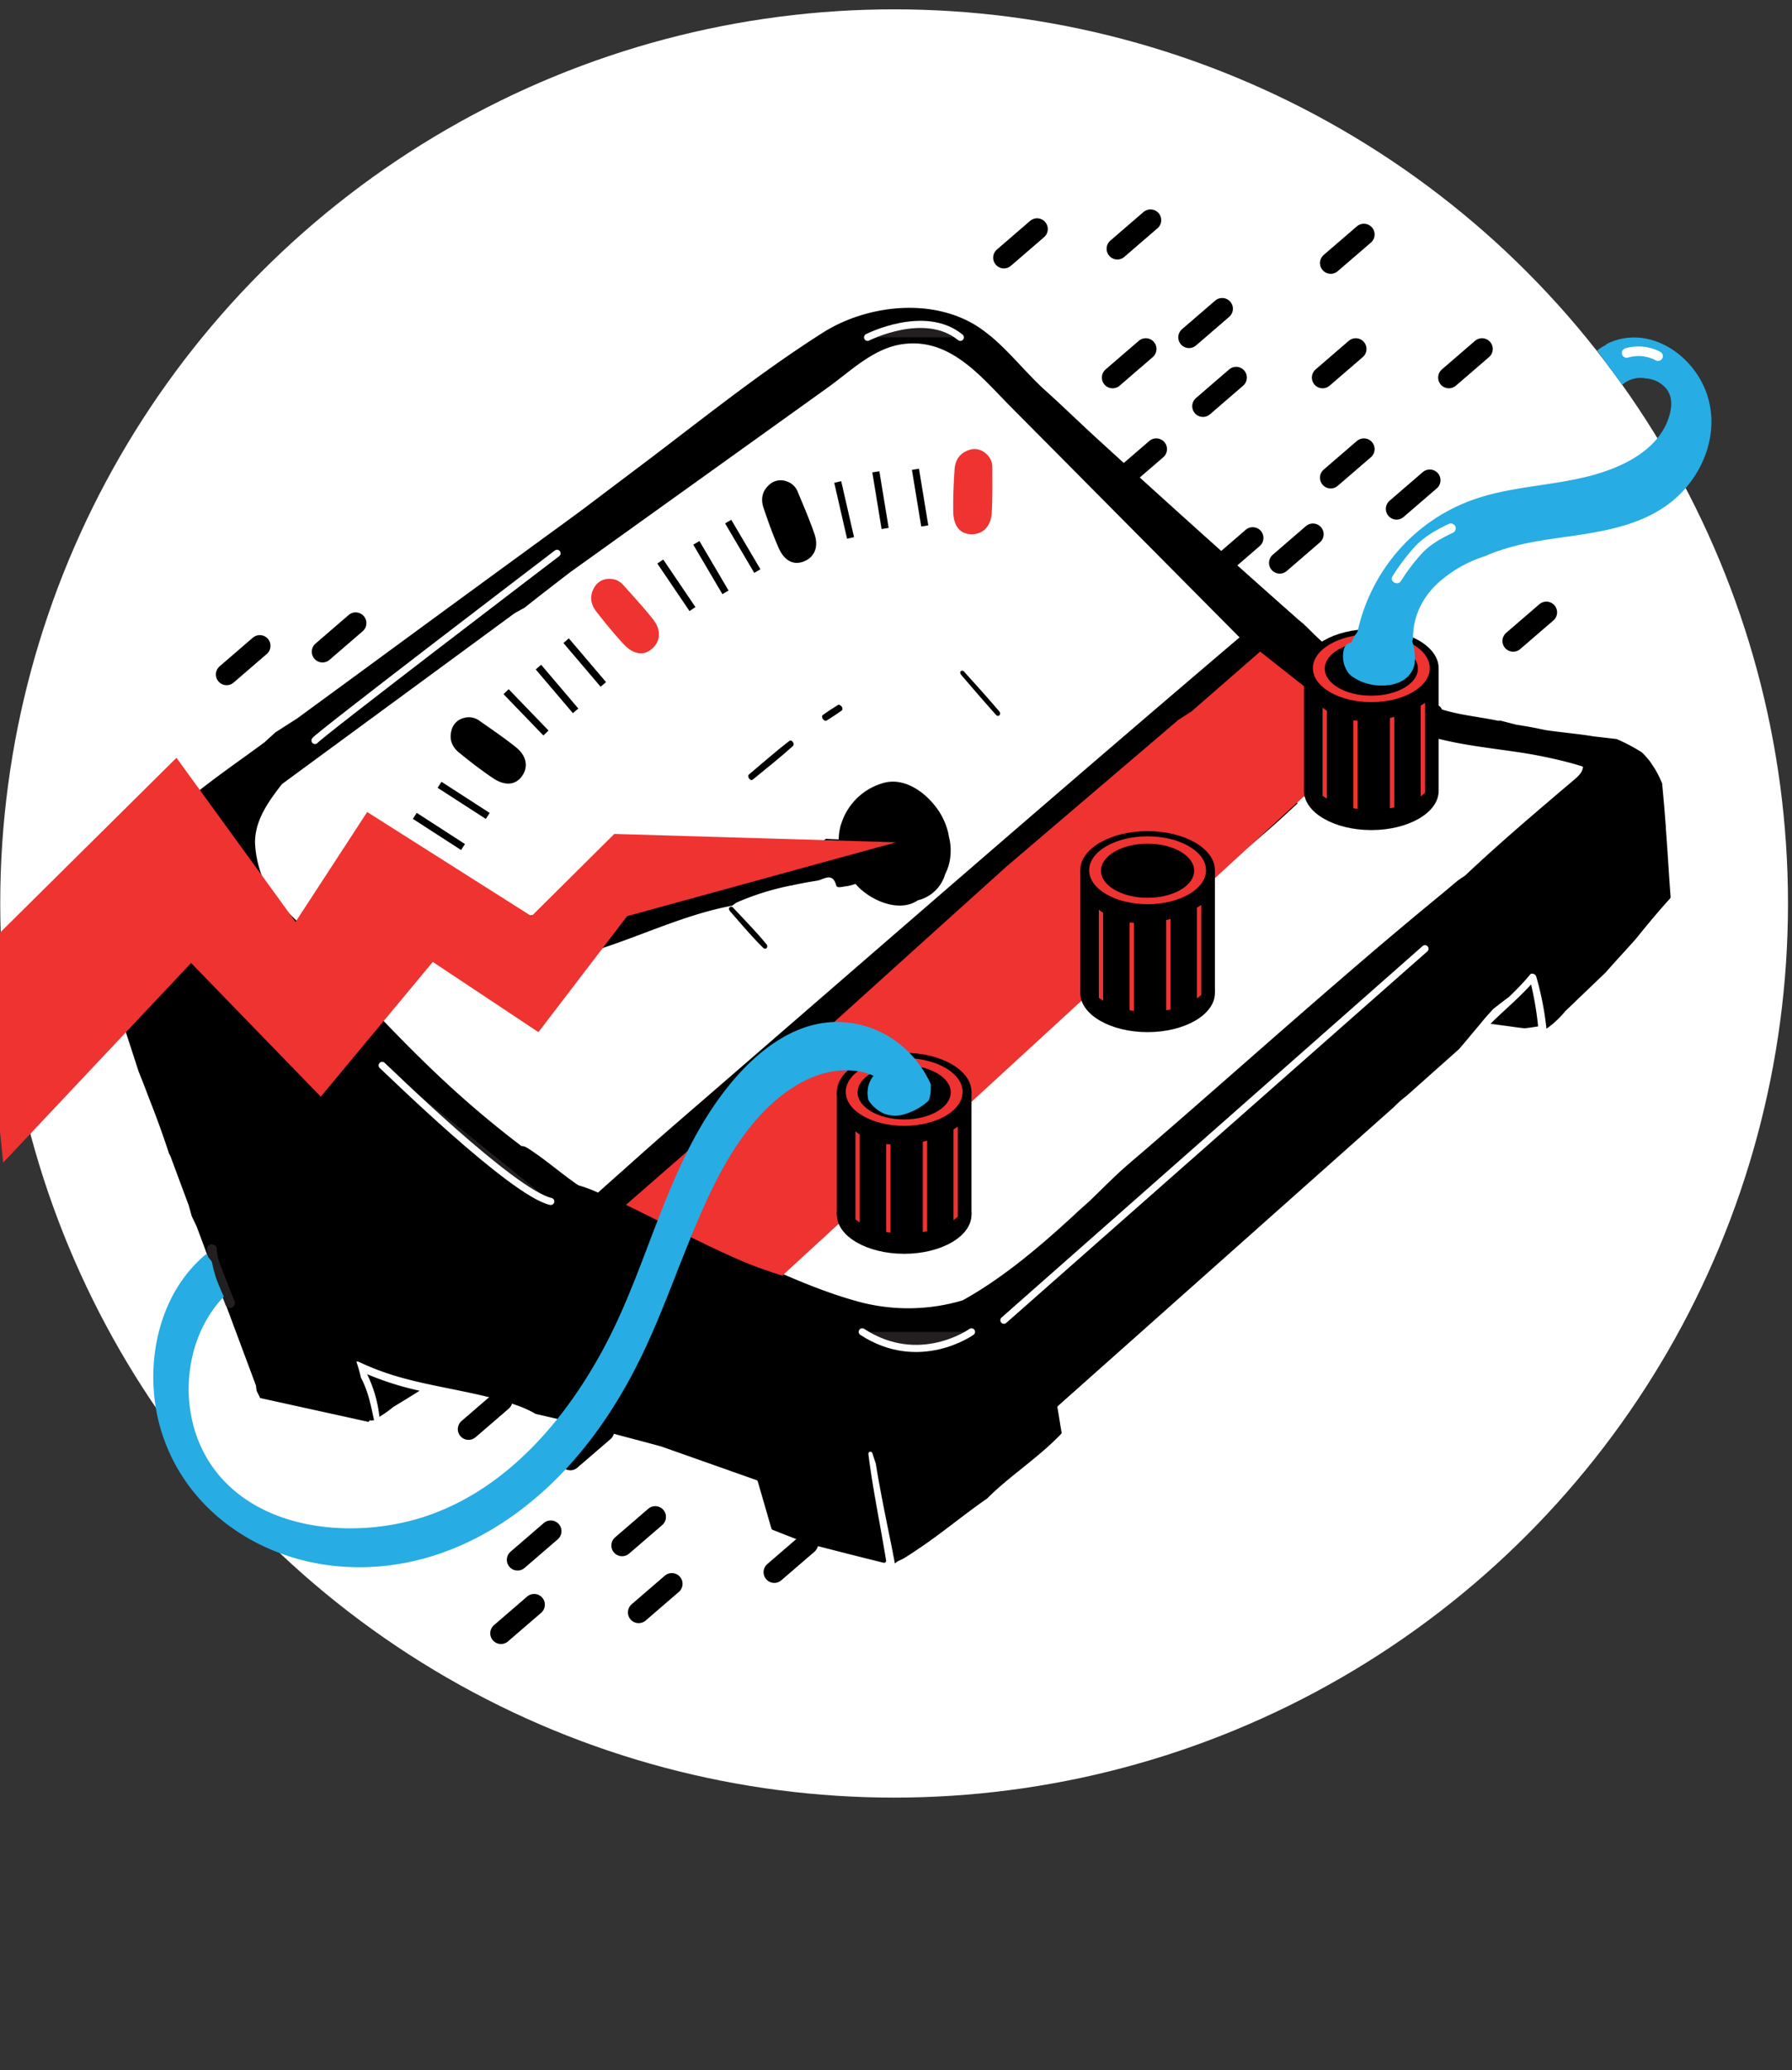 <svg xmlns="http://www.w3.org/2000/svg" viewBox="0 0 710 820"><rect x="0" y="0" width="710" height="820" fill="#333333" stroke="none"/><defs><style>.cls-1{fill:#fff}.cls-2{fill:#ee3331}.cls-3,.cls-4{fill:none;stroke:#000}.cls-3{stroke-miterlimit:10;stroke-width:2.83px}.cls-4,.cls-7{stroke-linecap:round;stroke-linejoin:round}.cls-4{stroke-width:8.5px}.cls-5,.cls-7{fill:#231f20}.cls-6{fill:#27ace3}.cls-7{stroke:#fff;stroke-width:2.83px}</style></defs><g id="fuzzing-white"><circle class="cls-1" cx="354.25" cy="357.86" r="354.16"/><path d="M109.13 290.08l-4.41 4-2.37 1.74c-11.83 8.66-24.17 17-34.85 27.09-9.6 9.08-18.07 19.86-21.64 32.67v0c-.18.44-.34.88-.51 1.33-.33.82-.66 1.64-1 2.48v.05a.49.49.0 010 .11c-.92 3.71-1.71 7.46-2.33 11.23q-.21 1.32-.39 2.64c0 .18-.06.35-.08.53a.49.49.0 000 .12h0l-.21 1.55.23-.13c0 1.2.0 2.4.08 3.59v.74c0 .53.0 1.06.07 1.59v-.05c.06 1.12.11 2.24.19 3.35a.78.78.0 000 .21q2.49 7.41 4.95 14.84c.78 2.36 1.57 4.72 2.34 7.08.29.86.56 1.73.85 2.59q2.44 7.47 4.86 14.94 2.07 5.12 4 10.27l.56 1.47v0C62.2 443 64.72 450 67 457c.16.27.31.54.47.8L72 470a1.21 1.21.0 01.11.3l2.65 7.09c.4 1.42.8 2.85 1.19 4.28.64 1.34 1.27 2.68 1.91 4l23.55 63.13c.08.71.17 1.43.28 2.14.5 1 1 2 1.5 3l.16-.23a.77.77.0 00.36.18L146 563.2l.57-.69a1 1 0 00.89.11l.19-.08h.55c-.4-1.91-.81-3.86-1.27-5.79h0c0-.19-.1-.38-.14-.57l-.06-.22c-.07-.3-.15-.6-.22-.9h0a44.37 44.37.0 00-2.69-7.75h0c-.24-.52-.5-1-.77-1.53a1.12 1.12.0 01-.05-.13c-.5-2.15-1.11-4.26-1.8-6.35h0a1.34 1.34.0 01.49.0h0a1.85 1.85.0 01.53.15 105.71 105.71.0 0015.21 5.77c2.73.8 5.49 1.5 8.26 2.15h0c1.23.29 2.46.57 3.7.84h.07c1.23.27 2.47.54 3.7.79h0c4 .83 7.93 1.61 11.89 2.44 4.6 1 9.19 2 13.71 3.29 1 .27 1.92.56 2.88.86h0c1 .3 1.91.61 2.86.95h0a43.31 43.31.0 017.3 3.25 1.11 1.11.0 01.29.22c6 1.39 12 2.77 18.06 4.2 3 .86 5.95 1.73 8.94 2.57 7.43 2.08 15.06 4 22.67 6.09h.06l37.92 13.4a.8.8.0 01.5.53l5.39 18.62a.8.8.0 00.47.53l13.75 5.4h.09c10 2.57 20.06 5.18 30.13 7.64a.81.81.0 001-.91c-2.26-14-5.22-27.92-7-42a1.1 1.1.0 010-.18.8.8.0 011.56-.33c.47 1.46.95 2.92 1.43 4.38v.13c.07.4.12.8.19 1.2 1.49 9 3.32 18 5.15 27q1.13 5.48 2.16 11l1.06-.83a.87.87.0 01.18-.11 21 21 0 002.1-1c2.18-1.26 4.26-2.71 6.35-4.11 9.17-6.16 17.57-13.26 26.79-19.64a.39.39.0 00.1-.08c8.57-8.65 20.34-16.15 29.25-25.52a.82.82.0 00.21-.7c-.64-3.53-1.11-6.91-1.63-9.71a.8.8.0 01.26-.74L551.89 438.83h.05a43.19 43.19.0 015.35-4.77l20.61-18.35.08-.07q2.12-2.43 4.18-4.91c.56-.7 1.14-1.39 1.73-2.07l2.89-3.45c1.1-1.38 2.25-2.73 3.45-4 .44-.51.9-1 1.35-1.52q3.09-2.44 6.25-4.79l1.06-1h0l.22-.22 1.4-1.39.8-.82c.38-.38.75-.77 1.12-1.16s.74-.8 1.11-1.2l.81-.89c.64-.72 1.26-1.45 1.87-2.2a1.22 1.22.0 01.3-.26.78.78.0 01.21-.09h.11a1.24 1.24.0 01.33.0h0a1.51 1.51.0 01.35.06h0a1.64 1.64.0 011.12 1 120.14 120.14.0 014 20c0 .24.06.47.1.7l.11-.06a37.46 37.46.0 004.86-4.11h0c.84-.85 1.63-1.73 2.38-2.65l.06-.07 16-15.34c2-2.26 4-4.52 6.09-6.78q2.86-3.16 5.74-6.34c4.44-5.52 9-11 13.72-16.22a.87.87.0 00.2-.6c-.24-3.26-.48-6.52-.69-9.78l-.57-8.76-.09-1.14q-.26-3.82-.54-7.63v-.39c-.21-2.78-.43-5.57-.66-8.35.0-.19.0-.38-.05-.57q-.35-4-.73-8.05h0a.49.49.0 010-.12v-.1h0c-.21-.53-.44-1-.67-1.55a.61.61.0 00-.05-.12c-.53-1.17-1.1-2.3-1.73-3.4h0c-.31-.55-.63-1.08-1-1.61-.33-.52-.67-1-1-1.53-.35-.5-.72-1-1.11-1.45q-.57-.69-1.17-1.35l-.07-.07c-.28-.3-.55-.6-.83-.88a.79.79.0 00-.15-.12c-.1-.09-.18-.19-.27-.28a71.39 71.39.0 00-10-5.28l-9.07-1.05c-6-1-12.38-1.52-18.72-2.44l-.33-.05-2.85-.6c-2.91-.59-5.82-1.09-8.75-1.54l-5.93-1.52a1.63 1.63.0 00-1.09.0c-2.65-.56-5.3-1-8-1.45s-5.61-.9-8.38-1.5c-1.41-.31-2.82-.65-4.21-1-.63-.18-1.27-.37-1.9-.58-.34-1-1.59-2.1-2.61-1.53-.79.44-.71 1.6-.41 2.32A68.74 68.74.0 01553.45 276c-9.41-4.83-14.82-13.34-21.27-21.33-2.78-3.45-8.93-2.23-6.2 2.81 5.15 9.5 11.63 18.28 20.44 24.71 1 .73 2 1.42 3.07 2.08a12.12 12.12.0 01-2.78 2.14l-.36.19a23.25 23.25.0 01-2 2.08 2.37 2.37.0 01.25.62 24.62 24.62.0 015.52-4.26l.37-.17c7.31 4.37 15.44 7 23.81 8.77 9.93 2.13 20 3.13 30.05 4.73a185.89 185.89.0 0118.54 4c1.41.38 2.85.83 4.29 1.29-.08 2.16-1.83 3.78-3.46 5.16-14.69 12.47-29.28 24.81-43.25 38-.91.6-1.82 1.21-2.72 1.83-2 1.65-3.91 3.3-5.87 4.92Q551.85 370 532.21 387c-26.34 22.69-52.29 45.83-78.61 68.54-3.76 3.24-7.6 6.4-11.21 9.81q-3.51 3.33-6.95 6.73l-3.68 3.58c-2.25 2-4.5 4-6.73 6.1-12.73 11.7-27.72 24.54-43.65 33.3a75.48 75.48.0 01-41.34.49c-11-3-21.64-7.31-32.15-11.92l16.77-18.34a7.75 7.75.0 002.38-4 7.58 7.58.0 00-.89-3.81l-2.61-6.14c-2.23-7.24-4.11-14.58-6.92-21.63a.63.63.0 01-.05-.3.62.62.0 01-.43-.71c.3-1.75.58-3.52 1-5.24a14.19 14.19.0 00.11 3.32 15.52 15.52.0 001 2.75 15.08 15.08.0 003.21 4.27c.08.22.16.44.26.65.6 1.33 1.39 2.55 2.05 3.84.27.54-.33 1.34-.91.91l-.09-.08c1.28 3.55 2.34 7.19 3.48 10.73A92.81 92.81.0 00330.5 481l2.42-2.12c1.86-1.63 3.69-3.29 5.51-4.95-.83-2.39-1.66-4.78-2.52-7.16-1-2.66-2.05-5.31-2.89-8 .91.11 1.81.19 2.72.22 1.13 2.19 2.05 4.51 3 6.77.78 1.93 1.53 3.88 2.27 5.84q5.08-4.72 10.07-9.55l.38-.37a27.65 27.65.0 01-1.48-4.77c.59-.19 1.18-.4 1.76-.61a29.93 29.93.0 011.84 3.34l8.92-8.67h0a13.13 13.13.0 001.39-1.3 8 8 0 002.2-2.18l5.26-5.1.87-.84c-.53-.79-1-1.59-1.55-2.4a12.44 12.44.0 00.37-2l-.26-1.67a13.56 13.56.0 00-.15-2.92l.91 1.46c1.06 1.69 2.12 3.39 3.23 5.06 12.76-12.28 25.72-24.36 39.46-35.54 2.74-2.23 5.46-4.49 8.18-6.74-.16-.33-.33-.64-.49-1q-1.39-3-2.71-6l-2.16-5c-1.08-2.48-2.26-4.92-3.16-7.47a6.43 6.43.0 01-.27-2.43c.09-.23.18-.45.28-.67a4 4 0 01.28-.36h0l-.25.33a.91.91.0 01.2-.47c-.06-.2-.12-.4-.17-.6a20.14 20.14.0 01-.63-5.13 22.36 22.36.0 01.33-3.67c.1-.63.23-1.26.39-1.87a23.3 23.3.0 012.44-6.14 43.41 43.41.0 014-5.41 39.39 39.39.0 019.72-8.57 30.06 30.06.0 0112.1-4.17 34.56 34.56.0 018.32.08c1.46.19 2.91.44 4.36.67s2.63.26 3.64 1.23a.72.72.0 01.18.36c1.61-.07 3.49 1.5 4.7 2.48a50.84 50.84.0 016.94 7.42c.89 1.09 1.77 2.2 2.63 3.32 10-8.6 20.25-16.94 30.17-25.63 3.65-3.21 7.23-6.5 10.78-9.82-.72-2.09-1.43-4.17-2.1-6.27-1.39-4.32-2.69-8.68-3.8-13.08-1.05-4.17-2.23-8.69-2.08-13a.94.94.0 01.2-.55 20.22 20.22.0 01-.22-3.26l-.82.49c2.4-4 4.74-8.06 7.39-11.67h0a3.78 3.78.0 00.78.95c-.22.27-.45.54-.65.83a22.81 22.81.0 00-1.34 2.17c.79-.48 1.56-.67 2.23.6s-.31 2-1.4 2.73l-2.88 1.83a18.88 18.88.0 00-.34 9.53.85.85.0 010 .17 9.93 9.93.0 006.48 7c.24.09.22.5-.06.48a8 8 0 01-5.23-2.66q.74 2.82 1.54 5.63c1.5 5.2 3.24 10.33 5.08 15.42 3-2.84 6-5.69 9-8.55a27.36 27.36.0 01-1.34-6.17 1.41 1.41.0 012.61-.71 1.74 1.74.0 01.1.19 50.77 50.77.0 006.16-.47c2.34-2.21 4.69-4.4 7-6.62a14.93 14.93.0 01-3.3.7h0a12.62 12.62.0 01-3.47-.15 22.08 22.08.0 01-2.82.28c-.33.05-.66.11-1 .15a8.59 8.59.0 01-4-.55 19.69 19.69.0 01-2.64-.69 13.48 13.48.0 01-7.55-6 13.71 13.71.0 01-.09-12.78 21.58 21.58.0 012.5-4l-.91.24a3.12 3.12.0 000-1v-.8a1.25 1.25.0 00.24-.76c0-.45.0-.9.0-1.35l.48-.06c.92-.18.87-1.13.47-1.93a22.91 22.91.0 016.84-4.15.8.8.0 00.28-1.3l-2.78-3a.6.6.0 00.08-.08 1.32 1.32.0 00.18-.33 1.41 1.41.0 001.31-1.25c-2.36-2.05-4.55-4.27-6.5-6.22l-.21-.22-.32-.18c-.15-.17-.29-.35-.43-.53l-1.36-1.12c-.59-.48-1.16-1-1.74-1.45v-.05q-40.26-35.62-79.94-71.9c-6.53-6-12.89-12.21-19.49-18.14-5.95-5.36-11.25-11.76-17.1-17.4a68.15 68.15.0 00-8.71-7.26c-18.06-12.39-44.67-9.52-62.51 1.86-26.73 17-51.27 37.11-76.63 56.05L230.56 202q-4.38 3.23-8.75 6.42-40 29.15-79.86 58.42l-24.24 17.74m-58 86.67-.61-.57.33-.87L60.93 371q.09.66.24 1.29C60.3 372.4 60.12 371.64 59.72 371.25zM339.5 415.94c5.06-.82 10.15 1 15.26 1.4.45.0.91.0 1.37.0a12.49 12.49.0 015 2.75 1 1 0 01.3.7c-4.55-2.23-12.35-3.74-24.28.94a36.71 36.71.0 00-15.26 10.82l1.44-2.41c.25-.35.48-.72.74-1.07.06-.15.13-.3.19-.44C328.15 422.43 332.55 417.07 339.5 415.94zm-15.61 40.79a.72.72.0 01-.35-1.31l.36.24a19.16 19.16.0 002.81 1.45C325.77 457 324.83 456.84 323.89 456.73zM354.6 427.8v.43c0 .1.0.2.0.3s0 .3-.07.44a2.36 2.36.0 010 .28c0 .16-.07.32-.11.47a2.1 2.1.0 01-.06.24c-.06.23-.14.46-.22.69q-.3.77-.6 1.5l-.12.28a39.49 39.49.0 01-2 4.19 12.06 12.06.0 01-.45 1.32 3.81 3.81.0 00-.27.66 11.22 11.22.0 01-.55 1.16h0l-.26.48a23 23 0 01-6.42 6.94c-.35.24-.71.46-1.08.67L342 448c-.37.2-.74.4-1.12.57h0c-.38.17-.77.31-1.15.45l-.3.1a11.78 11.78.0 01-1.2.33 8.79 8.79.0 01-1 .15c-.3.09-.6.17-.91.24l-.65.12h-.24c-.27.0-.53.06-.79.07h-.92a4.61 4.61.0 01-.53.0 7.08 7.08.0 01-4.72-2.43l-.23-.11a12.6 12.6.0 01-3.15-2.69 9.16 9.16.0 011.36-7.5 21.71 21.71.0 018.3-7.23 20.48 20.48.0 014-1.64 35 35 0 017.73-3 20.55 20.55.0 017.81-.56c0 .13.06.26.08.38l.06.29c0 .15.05.3.07.45v.3c0 .14.0.29.0.43s0 .21.0.31.0.29.0.43zm5.6 10.56a19.28 19.28.0 001.21-6.91 11.94 11.94.0 00-.48-3.14C363.62 431.43 362.45 435.19 360.2 438.36zm75.26-115.11 4.59-4.27a2.14 2.14.0 00.1.22zm56.94-41.6c-.61.5-1.23 1-1.83 1.47.54-.6 1.08-1.21 1.61-1.83A3.13 3.13.0 00492.4 281.65zM118.86 397.83c-2.76-3.4-5.43-6.87-8-10.37-1.16-1.53-2.3-3.08-3.44-4.63h0c-8.38-11.38-16.54-22.92-26.52-33-.42-.43.23-1.08.65-.66 3.23 3.22 6.3 6.59 9.25 10.07 6.32 7.47 12.08 15.38 17.9 23.24h0q3.07 4.17 6.23 8.29h0c1.58 2.07 3.17 4.12 4.81 6.15C120.22 397.57 119.36 398.44 118.86 397.83zM282.3 432.51c-10.54 9.12-21.12 18.19-31.49 27.5-4.59 4.12-9.27 8.21-13.87 12.38a53 53 0 00-7.77-2.9c-5.95-4-11.36-8.77-17.28-12.83-2.75-1.9-4.12-2.86-5.23-2.67A398.24 398.24.0 01173 425.38c-8.8-8.35-17.28-17-25.6-25.84-2.21-2.34-4.42-5-6.68-7.85a191.37 191.37.0 0017.85-14.3 9.27 9.27.0 015.41-2.18c4.38-.48 8.09 1.42 11.92 3 5.05 2.05 9.85 4.64 15.52 5 21.26 1.31 41.06-5.11 60.41-12.36 12.58-4.71 25-9.63 38.2-12.11l1.81-1.25a104.56 104.56.0 0121.57-6.75.82.82.0 00.68-.14c3.24-.68 6.5-1.27 9.78-1.8 2.37-.39 6-3.53 7.44 1.89.32 1.24 2.3.54 3.63.4a17.47 17.47.0 004-1c5.45 6.39 17.13 11.67 24.7 6.52a14.91 14.91.0 0010.83-10.36 19.16 19.16.0 001.63-4.38 22.18 22.18.0 00-.15-10.53c-.07-.44-.14-.87-.22-1.28a27.33 27.33.0 00-6.22-12c-4.49-5.25-11.64-9.79-18.88-8.09a24.36 24.36.0 00-17.28 16.21 12.48 12.48.0 00-.57 2 19 19 0 00-.47 4.31c-1.69-.08-3.39-.09-5.08-.25-.36.31-.73.61-1.11.89-5.51 4-12.21 5.5-18.91 5.58a11.76 11.76.0 01-9.55-4.74c-3.53.52-6.74 2.19-10.11 3.31-11.61 3.87-23.47 7.09-34.83 11.57-8.95 3.53-17.82 7-27.24 9.1-2.49.54-5.1 1-7.4.43h-.18a3.75 3.75.0 01-3.65 3.69h-.67-.12c-.06.0-.15.0-.22.07a1.79 1.79.0 01-.35.11 4.81 4.81.0 01-1.25.2 35.06 35.06.0 01-4.34.23v-.07a4.81 4.81.0 01-.85-.1h-.46a3.89 3.89.0 01-3.42-1.75 4 4 0 01-.82-1.85 4.27 4.27.0 01-.07-.71 3.31 3.31.0 01.06-.54c-1.35.07-2.69.13-4 .16-2.88.05-5.66.0-8.28-1.25-11.1-5.4-23.36-5.24-35.13-7.41a14.73 14.73.0 00-8.33 1.07c-4.43 1.84-8 5.93-13.38 5.38-.27.0-2.19.62-1 1.22 2.49 1.29.61 1.8-.08 2.66-2.89 3.66-8 4.08-11 7.83a77.64 77.64.0 01-6.68-6.27 66.43 66.43.0 01-9.71-13.12A42.7 42.7.0 01101.05 334c-.16-9 5.35-16.61 10.7-23.46l.58-.42 36.4-26.72q27.5-20.17 55-40.39c1.33-.78 2.69-1.53 4.05-2.25 6-4.79 12.11-9.49 18.21-14.17l43.26-31 42.25-30.28q8.28-5.94 16.57-11.88c9-6.46 17.91-15.4 29.32-17.08 19-2.79 31.18 12.79 43 24.7l37.87 38.16 52.86 53.26C421.1 312 351.77 372.36 282.3 432.51z"/><path class="cls-2" d="M241.24 229.29A7 7 0 01247 231.8c4 4.43 8 8.81 11.71 13.47 3.35 4.25 3 8.64-.25 11.59s-7.39 2.54-11.32-1.68-7.38-8.47-10.84-12.89c-2.16-2.77-2.84-6-1-9.29A6.61 6.61.0 01241.24 229.29z"/><path class="cls-2" d="M390.57 179.6a7 7 0 012.6 5.68c0 5.95.11 11.92-.24 17.85-.33 5.4-3.49 8.48-7.91 8.48s-7.2-3-7.33-8.79c-.12-5.61.15-11.23.51-16.84.23-3.5 1.85-6.33 5.42-7.62A6.63 6.63.0 01390.57 179.6z"/><path class="cls-1" d="M126.43 401.22c-6.51-6.92-13.14-13.67-19.34-20.88S95.23 365.8 89.76 358.16c-3.09-4.32-6-8.8-9.21-13-.88-1.13-2.71-.72-2 .89a98.2 98.2.0 007.34 12.37q4 6 8.37 11.71a240.63 240.63.0 0018.89 21.95A153 153 0 00125 403.28C126.75 404.69 127.7 402.56 126.43 401.22z"/><path class="cls-1" d="M313.5 484.78c-3 2.13-6 4.42-8.91 6.68-.88.68.43 2.55 1.31 1.88 3-2.24 6-4.45 8.82-6.81C315.51 485.88 314.35 484.18 313.5 484.78z"/><path class="cls-1" d="M323.14 416.9c-.32-.37-.57.15-.31.45a26.85 26.85.0 016.2 13.31c.07.39.7.56.63.0A26.89 26.89.0 00323.14 416.9z"/><path class="cls-1" d="M48.69 465.1C43 467.38 38.75 472.49 36.4 478a31.58 31.58.0 00-1.17 20.07A36.8 36.8.0 0040 509.29c.31.46 1 .25.73-.32a58.85 58.85.0 01-4-9.75A34.75 34.75.0 0135.37 489a27.38 27.38.0 016.11-16.84 24.49 24.49.0 017.75-6.14C49.66 465.83 49.11 464.93 48.69 465.1z"/><path class="cls-1" d="M46.45 506.07a15.22 15.22.0 01-2.16-6.3c0-.41-.72-.58-.66.0A14.65 14.65.0 0046 506.39C46.26 506.79 46.69 506.47 46.45 506.07z"/><line class="cls-3" x1="200.52" y1="273.97" x2="216.31" y2="290.34"/><line class="cls-3" x1="224.31" y1="253.77" x2="239.04" y2="271.1"/><line class="cls-3" x1="213.33" y1="264.23" x2="228.06" y2="281.56"/><line class="cls-3" x1="261.61" y1="222.42" x2="274.36" y2="241.25"/><line class="cls-3" x1="288.51" y1="206.6" x2="300.06" y2="226.2"/><line class="cls-3" x1="275.9" y1="215.02" x2="287.44" y2="234.62"/><line class="cls-3" x1="331.91" y1="190.91" x2="336.99" y2="213.07"/><line class="cls-3" x1="362.71" y1="185.88" x2="366.39" y2="208.32"/><line class="cls-3" x1="347.01" y1="186.88" x2="350.69" y2="209.32"/><line class="cls-3" x1="157.2" y1="337.05" x2="177.04" y2="348.17"/><line class="cls-3" x1="174.15" y1="310.85" x2="193.25" y2="323.19"/><line class="cls-3" x1="164.35" y1="323.16" x2="183.45" y2="335.5"/><line class="cls-4" x1="483.19" y1="224.41" x2="496.33" y2="213.07"/><line class="cls-4" x1="507.04" y1="222.95" x2="520.18" y2="211.61"/><line class="cls-4" x1="527.23" y1="189.22" x2="540.38" y2="177.89"/><line class="cls-4" x1="524.02" y1="149.55" x2="537.16" y2="138.22"/><line class="cls-4" x1="527.23" y1="104.2" x2="540.38" y2="92.87"/><line class="cls-4" x1="440.82" y1="149.55" x2="453.96" y2="138.22"/><line class="cls-4" x1="553.33" y1="201.56" x2="566.48" y2="190.22"/><line class="cls-4" x1="444.98" y1="189.22" x2="458.12" y2="177.89"/><line class="cls-4" x1="476.62" y1="160.89" x2="489.76" y2="149.55"/><line class="cls-4" x1="599.53" y1="253.88" x2="612.68" y2="242.55"/><line class="cls-4" x1="225.97" y1="578.12" x2="239.12" y2="566.79"/><line class="cls-4" x1="185.64" y1="566.07" x2="198.78" y2="554.74"/><line class="cls-4" x1="246.47" y1="612.16" x2="259.61" y2="600.83"/><line class="cls-4" x1="205.06" y1="617.83" x2="218.21" y2="606.49"/><line class="cls-4" x1="198.49" y1="646.93" x2="211.63" y2="635.6"/><line class="cls-4" x1="397.75" y1="102.06" x2="410.89" y2="90.72"/><line class="cls-4" x1="471.09" y1="133.62" x2="484.23" y2="122.29"/><line class="cls-4" x1="574.05" y1="149.55" x2="587.19" y2="138.22"/><line class="cls-4" x1="442.69" y1="98.53" x2="455.83" y2="87.2"/><line class="cls-4" x1="306.78" y1="622.73" x2="319.92" y2="611.4"/><line class="cls-4" x1="89.78" y1="267.15" x2="102.92" y2="255.82"/><line class="cls-4" x1="127.78" y1="258.14" x2="140.92" y2="246.81"/><line class="cls-4" x1="253.04" y1="638.66" x2="266.18" y2="627.33"/><path d="M308.49 217c2.32 5.28 6.05 7 10.13 5.33s5.83-5.73 4.07-10.85c-1.93-5.62-4.31-11.09-6.59-16.59a7 7 0 00-4.56-4.26 6.62 6.62.0 00-6.9 1.51c-2.81 2.54-3.23 5.78-2.1 9.1C304.34 206.54 306.23 211.85 308.49 217z"/><path d="M204.45 296c-4.64-3.72-9.58-7.06-14.45-10.48a6.91 6.91.0 00-6.13-1.15 6.61 6.61.0 00-5 5c-1 3.65.37 6.61 3.1 8.81 4.37 3.53 8.81 7 13.47 10.11s8.87 2.69 11.41-.92S208.68 299.41 204.45 296z"/><path d="M530.84 302.33l.92-.87a36 36 0 01-4 .14 26.64 26.64.0 01.9 2.83z"/><path d="M436.87 384.69l3.31-2.79c-.55.15-1.1.29-1.67.4a19.3 19.3.0 01-2.73.29C436.12 383.26 436.56 384.12 436.87 384.69z"/><path d="M462.05 361.86l-.21-.77a24.09 24.09.0 01-1.48 3.6l2-1.73C462.27 362.59 462.15 362.23 462.05 361.86z"/><path d="M463.16 357.81a1.13 1.13.0 01.54.31 3 3 0 01.59.82c.3.56.48 1.18.72 1.76l4.59-3.94q-1.56-2.16-3.17-4.28c-1-1.38-2.1-2.7-3.17-4a30.68 30.68.0 01-.08 6 31.42 31.42.0 01-.45 3.15.69.69.0 01.45.2C462.74 357.75 462.73 357.75 463.16 357.81z"/><path d="M456.76 367.78a24.8 24.8.0 002.84-5.63 29.62 29.62.0 001.82-7.42 12.93 12.93.0 00-1-6.92 8.64 8.64.0 00-1.76-2.61c-.93-.92-2.27-1.42-2.49-2.83a1.7 1.7.0 010-.68c-.62-.06-1.24-.18-1.87-.29-1.45-.23-2.89-.49-4.35-.66-.91-.11-1.81-.17-2.72-.2a12.85 12.85.0 015.34 17.53 27 27 0 01-4.78 6.38 21.91 21.91.0 01-2.46 2.55 23.18 23.18.0 01-6.64 4.21 1.45 1.45.0 01-1.71 1.58 6.56 6.56.0 01-1.41-.58 12.76 12.76.0 01-9.21-2.72 14.23 14.23.0 01-2-1.89 11.65 11.65.0 01-1.18-1.32 9.09 9.09.0 01-2.17-4.11 12.14 12.14.0 01.09-6.76 41.34 41.34.0 00-4.66 16c.45-.3.89-.59 1.33-.9-.16.71-.29 1.41-.39 2.11 2 .89 3.94 2 5.89 3a38.93 38.93.0 007.17 2.88 25.12 25.12.0 0014.46-.67Q450.85 372.85 456.76 367.78z"/><path d="M430.05 382.12a28.85 28.85.0 01-8-3.11c-1-.53-1.9-1.1-2.82-1.71.82 1.54 1.47 3.19 2.16 4.79 1.6 3.7 3.11 7.45 4.68 11.17l.15.36q3.74-3.11 7.45-6.23a19.54 19.54.0 01-.83-2.52 8.23 8.23.0 01-.35-2.39C431.66 382.39 430.85 382.28 430.05 382.12z"/><path d="M150.33 561.17a39.64 39.64.0 005.4-3.82q5.29-3.2 10.52-6.49a117.18 117.18.0 01-20.8-6.56 51.15 51.15.0 014.88 16.87z"/><path d="M593 403.11c-.84.79-1.64 1.61-2.46 2.42 3.13.4 6.27.82 9.4 1.25 1.35.19 2.72.36 4.1.53 1.8-.21 3.59-.46 5.37-.78a129.24 129.24.0 00-2.79-16.6C602.39 394.62 597.59 398.78 593 403.11z"/><path d="M437.32 330.43a1 1 0 01.32-.19l-.61.48z"/><path d="M329.12 468.81a6.39 6.39.0 00.65.92A6.39 6.39.0 01329.12 468.81z"/><path d="M63.64 361.67l.19.25h0l-.19-.25-.77-.95h0z"/><path d="M298.23 308.81c5.33-4.4 10.81-8.68 15.94-13.32.87-.79-.47-2.77-1.43-2-5.49 4.2-10.68 8.82-16 13.27C295.82 307.52 297.29 309.59 298.23 308.81z"/><path d="M327.56 285.37c1-.63 2-1.24 3-1.91l2.9-2c.53-.36.35-1.2.0-1.63s-1-.9-1.54-.54l-3 1.91c-1 .64-1.94 1.33-2.9 2S326.48 286.06 327.56 285.37z"/><path d="M394.64 283.17c1 1.08 2.2-.31 1.31-1.35-4.55-5.36-9.28-10.58-14-15.81a.89.89.0 00-1.34-.08c-.37.5.0 1.16.35 1.54C385.49 272.74 390 278 394.64 283.17z"/><path d="M290.44 359.5a1 1 0 00-1.44-.08c-.4.53.0 1.26.37 1.67 4.26 4.82 8.39 9.81 13 14.32 1.05 1 2.19-.29 1.33-1.36C299.56 369 294.92 364.29 290.44 359.5z"/><polygon class="cls-2" points="355.05 333.62 243.39 330.32 210.58 362.89 145.48 321.63 117.11 365.15 69.92 300.16 -7.24 376.6 1.25 460.51 75.72 381.44 127.09 434.39 171.47 381.01 213.33 408.82 248.46 362.89 355.05 333.62"/><path class="cls-5" d="M93 515.68l-4.21-10.77c-1.28-3.27-2.75-6.61-2.91-10.17-.1-2.46-3.94-2.47-3.83.0.16 3.8 1.52 7.29 2.89 10.79l4.36 11.17A2 2 0 0091.69 518 1.93 1.93.0 0093 515.68z"/><path class="cls-1" d="M339.35 410.82a29.64 29.64.0 00-26.7 4.55A2 2 0 00312 418a1.94 1.94.0 002.63.69 26 26 0 0123.74-4.16C340.69 415.28 341.7 411.57 339.35 410.82z"/><path class="cls-1" d="M77.75 509.61a2 2 0 00-2.62.69 50.7 50.7.0 00-8.73 19.48 2 2 0 001.34 2.36 1.94 1.94.0 002.36-1.34 48.1 48.1.0 018.34-18.57A1.93 1.93.0 0077.75 509.61z"/><path class="cls-2" d="M519.87 274.35l-20.6-16.26-27.16 23.68-2.66 1.7-2.62 1.71L398.92 343.1q-32.68 29.41-65.3 58.9-12.56 11.29-25.17 22.5L248 477.24c15.25 7.35 30.18 15.45 45.71 22.14 5.27 2.27 10.74 4.12 16.23 5.9l242.3-222.56A121 121 0 01519.87 274.35z"/><ellipse cx="358.24" cy="432.5" rx="26.67" ry="15.49"/><ellipse cx="358.24" cy="481.13" rx="26.67" ry="15.49"/><rect x="331.57" y="432.5" width="53.34" height="48.64"/><ellipse class="cls-2" cx="358.24" cy="432.5" rx="23.15" ry="13.44"/><ellipse cx="358.24" cy="432.68" rx="18.45" ry="10.72"/><path class="cls-2" d="M340.64 484.15V449.37a17.94 17.94.0 01-1.71-1.26V483C339.49 483.44 340.07 483.81 340.64 484.15z"/><path class="cls-2" d="M352.82 488.23V453.34q-.85-.06-1.71-.18V488z"/><path class="cls-2" d="M365.62 488c.58-.1 1.15-.19 1.71-.31v-35.9c-.57.17-1.14.32-1.71.46z"/><path class="cls-2" d="M379.49 481.9V446.24c-.56.38-1.12.76-1.71 1.1v36C378.36 482.84 378.93 482.38 379.49 481.9z"/><ellipse cx="454.68" cy="344.7" rx="26.67" ry="15.49"/><ellipse cx="454.68" cy="393.33" rx="26.67" ry="15.49"/><rect x="428.01" y="344.7" width="53.34" height="48.64"/><ellipse class="cls-2" cx="454.68" cy="344.7" rx="23.15" ry="13.44"/><ellipse cx="454.68" cy="344.89" rx="18.45" ry="10.72"/><path class="cls-2" d="M437.08 396.35V361.57a17.94 17.94.0 01-1.71-1.26v34.93C435.93 395.64 436.51 396 437.08 396.35z"/><path class="cls-2" d="M449.26 400.43V365.54q-.86-.06-1.71-.18v34.8z"/><path class="cls-2" d="M462.06 400.17c.58-.09 1.15-.19 1.71-.31V364l-1.71.45z"/><path class="cls-2" d="M475.93 394.1V358.44c-.56.38-1.12.76-1.71 1.1v35.95C474.8 395 475.37 394.58 475.93 394.1z"/><ellipse cx="543.33" cy="264.66" rx="26.67" ry="15.49"/><ellipse cx="543.33" cy="313.3" rx="26.67" ry="15.49"/><rect x="516.66" y="264.66" width="53.34" height="48.64"/><ellipse class="cls-2" cx="543.33" cy="264.66" rx="23.15" ry="13.44"/><ellipse cx="543.33" cy="264.85" rx="18.45" ry="10.72"/><path class="cls-2" d="M525.73 316.31V281.53a17.85 17.85.0 01-1.71-1.25v34.93C524.58 315.61 525.16 316 525.73 316.31z"/><path class="cls-2" d="M537.9 320.4V285.51c-.57-.05-1.13-.1-1.7-.18v34.8C536.76 320.23 537.33 320.32 537.9 320.4z"/><path class="cls-2" d="M550.71 320.14l1.71-.31v-35.9c-.57.17-1.14.32-1.71.46z"/><path class="cls-2" d="M564.58 314.06V278.41c-.57.38-1.13.76-1.71 1.1v35.94C563.45 315 564 314.54 564.58 314.06z"/><path class="cls-6" d="M676.17 155.77c-5.47-15.55-23-27.23-39-19.81a4.22 4.22.0 00-1.14.8 15.17 15.17.0 00-3.26 2.14c1.7 2.16 3.37 4.45 4.92 6.8 1.36 1.58 2.56 3.31 3.75 5l1.25 1.74a11.64 11.64.0 015.07-2.54 10.79 10.79.0 014.35.0 11.32 11.32.0 016.9 2.86c3.64 3.13 3.67 7.69 2.35 12.05-4.08 13.53-18.6 20.31-31.17 23.63-15.13 4-31.09 4.15-45.94 9.28a70.93 70.93.0 00-32.5 23.1 72.46 72.46.0 00-13.92 29.53 13.81 13.81.0 00-2.41 4.17 3.48 3.48.0 00-3 2.84 11.11 11.11.0 002 9.43c.26.26.53.51.81.76l.29.24.47.33c.32.23.65.44 1 .64a21.29 21.29.0 002.28 1.17h0l.33.13.52.2c.42.15.83.28 1.25.41.82.23 1.65.43 2.48.58l.63.1.4.05 1.22.1a25.62 25.62.0 002.63.0c.4.0.8-.06 1.2-.11h.35l.63-.11a17.21 17.21.0 002.44-.65l.58-.21.15-.05h.08c.34-.15.68-.31 1-.49a12.47 12.47.0 001.11-.66l.41-.29.17-.12 1.12-1c.53-.66.67-.81.7-.84l.09-.13c.1-.15.2-.28.29-.43.22-.34.42-.69.61-1.05a5.78 5.78.0 00.55-1.39c.14-.51.22-.86.29-1.17a21.33 21.33.0 00-.82-8.32 1.56 1.56.0 01.17-1.36c-.15-9.3 4.15-17.52 11.31-23.42a50.5 50.5.0 0117.17-9.4c7.58-3.33 15.83-5.23 24.4-6.54 16.58-2.54 35-3.87 48.84-14.49C674.56 189.28 681.74 171.65 676.17 155.77z"/><path class="cls-1" d="M576.49 208.28a2 2 0 00-2.63-.69c-4.79 2.28-9.24 4.79-13 8.62a82.78 82.78.0 00-9.11 12c-1.38 2.05 1.94 4 3.31 1.93a77.1 77.1.0 018.52-11.18c3.51-3.6 7.7-5.87 12.2-8A1.94 1.94.0 00576.49 208.28z"/><path class="cls-1" d="M657.9 139.41a18.66 18.66.0 00-14-1.43 1.92 1.92.0 001 3.7 14.3 14.3.0 015.77-.57 9.68 9.68.0 011.17.17c.49.1 1 .22 1.44.35a12 12 0 012.67 1.09 2 2 0 002.63-.69A1.93 1.93.0 00657.9 139.41z"/><path class="cls-6" d="M368.74 429.35c-6.54-14.45-20.63-24.48-37-24.55-17.77-.08-32.8 12.46-43.34 25.65-23.65 29.6-30.74 68-47.91 101.08-15.58 30-39.61 58.7-72.81 69.38-27.3 8.77-64.75 5.68-83-19.24-14.65-19.94-12.89-50.46 4-68.08-1-2.17-1.94-4.4-2.77-6.54A48.68 48.68.0 0184 5e2a7.14 7.14.0 00-1.2-1.68 3.68 3.68.0 01-.93-1.72c-19.78 16.12-25.29 45.7-18.13 69.7 9.57 32.09 39.51 52.09 72.27 54.25 35.4 2.34 67-15 90.13-40.79 12.2-13.62 21.88-29.35 29.59-45.9 8-17.18 14.1-35.17 21.66-52.55 8.19-18.8 19.05-39.11 36.75-50.56 7.5-4.84 16.64-7.88 25.63-6.46a24.38 24.38.0 016.33 1.82 10.7 10.7.0 00-1.95 3.68 11.68 11.68.0 00-.06 6 14.22 14.22.0 006.06 5.26 12.26 12.26.0 007.57.46 24.17 24.17.0 0010.2-5.56 12.69 12.69.0 00.87-4.82C368.82 430.5 368.78 429.92 368.74 429.35z"/><line class="cls-7" x1="397.75" y1="522.93" x2="564.58" y2="375.78"/><path class="cls-7" d="M384.91 527.54s-20.63 14.77-43.28.0"/><path class="cls-7" d="M151.42 422c2.49 2.19 51.59 50.41 66.79 53.88"/><path class="cls-7" d="M124.81 293.29c1.3-2.05 95.88-74.12 95.88-74.12"/><path class="cls-7" d="M343.74 133.62s22.65-11.54 36.74.0"/></g></svg>